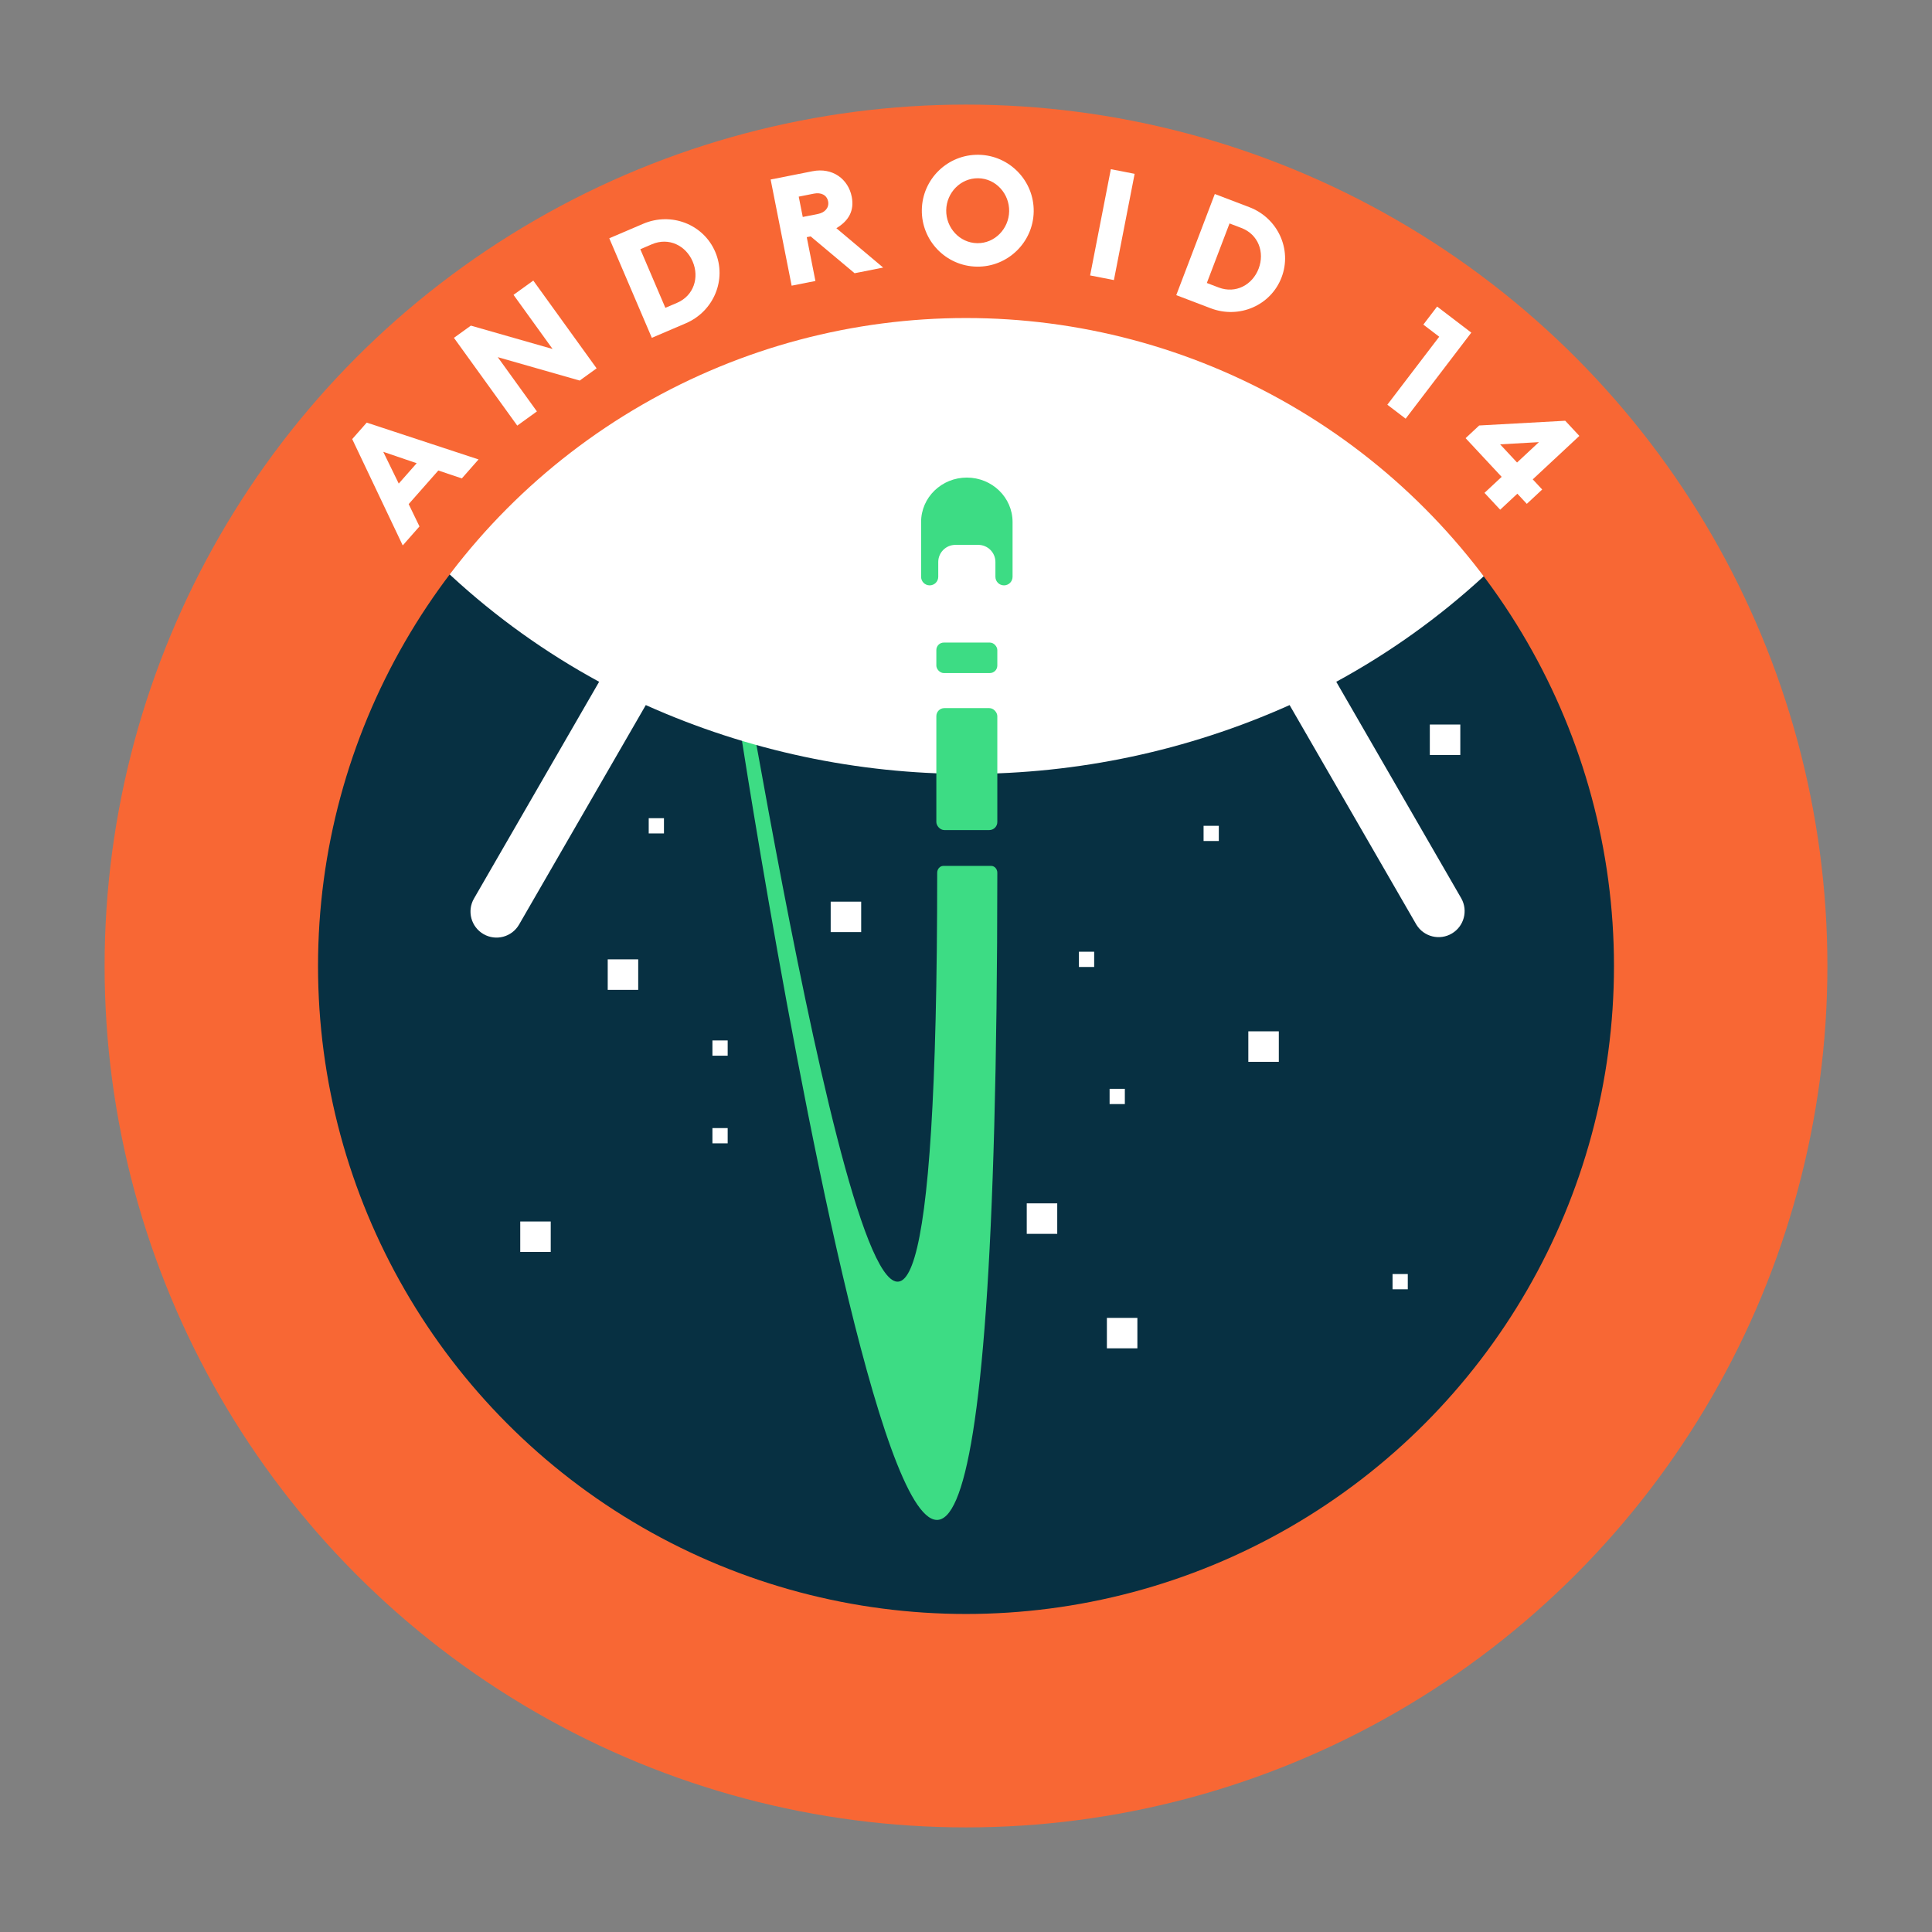 <svg xmlns="http://www.w3.org/2000/svg" xmlns:xlink="http://www.w3.org/1999/xlink" width="512" height="512" viewBox="0 0 512 512"><rect x="0" y="0" width="512" height="512" fill="#808080" stroke="none"/><defs><linearGradient id="linear-gradient" x1="256" y1="21.811" x2="256" y2="350.423" gradientUnits="userSpaceOnUse"><stop offset="0" stop-color="#073042"></stop><stop offset="1" stop-color="#073042"></stop></linearGradient><clipPath id="clippath"><circle cx="256" cy="256" r="200" style="fill: none;"></circle></clipPath></defs><g id="Patch"><g><g><circle cx="256" cy="256" r="200" style="fill: url(#linear-gradient);"></circle><g style="clip-path: url(#clippath);"><g><path d="m195.27,187.642l2.253-6.689c13.913,78.126,50.844,284.385,50.844,50.331,0-.973.723-1.81,1.615-1.81h12.695c.896,0,1.623.827,1.623,1.804-.201,409.907-69.03-43.636-69.03-43.636Z" style="fill: #3ddc84;"></path><path d="m158.775,180.678l-33.166,57.446c-1.905,3.299-.774,7.518,2.525,9.423,3.299,1.905,7.518.774,9.423-2.525l33.586-58.17c54.27,24.328,116.344,24.328,170.614,0l33.586,58.17c1.972,3.259,6.213,4.303,9.472,2.331,3.166-1.915,4.256-5.988,2.472-9.229l-33.164-57.446c56.952-30.973,95.908-88.642,101.607-156.764H57.168c5.7,68.122,44.655,125.791,101.607,156.764Z" style="fill: #fff;"></path><rect x="248.14" y="187.656" width="16.16" height="32.321" rx="2.125" ry="2.125" style="fill: #3ddc84;"></rect><rect x="248.14" y="170.286" width="16.16" height="8.08" rx="1.976" ry="1.976" style="fill: #3ddc84;"></rect></g><rect x="171.917" y="216.823" width="4.04" height="4.04" style="fill: #fff;"></rect><rect x="188.802" y="275.727" width="4.04" height="4.04" style="fill: #fff;"></rect><rect x="369.04" y="337.634" width="4.04" height="4.04" style="fill: #fff;"></rect><rect x="285.926" y="252.221" width="4.04" height="4.04" style="fill: #fff;"></rect><rect x="318.96" y="218.843" width="4.04" height="4.04" style="fill: #fff;"></rect><rect x="294.055" y="288.555" width="4.04" height="4.04" style="fill: #fff;"></rect><rect x="330.819" y="273.31" width="8.08" height="8.08" style="fill: #fff;"></rect><rect x="188.802" y="298.949" width="4.04" height="4.04" style="fill: #fff;"></rect><rect x="220.141" y="238.941" width="8.08" height="8.08" style="fill: #fff;"></rect><rect x="272.099" y="318.902" width="8.08" height="8.08" style="fill: #fff;"></rect><rect x="293.338" y="349.248" width="8.08" height="8.08" style="fill: #fff;"></rect><rect x="161.052" y="254.241" width="8.08" height="8.08" style="fill: #fff;"></rect><rect x="378.916" y="192.001" width="8.08" height="8.08" style="fill: #fff;"></rect><rect x="137.87" y="323.702" width="8.08" height="8.08" style="fill: #fff;"></rect></g><circle cx="256" cy="256" r="200" style="fill: none; stroke: #f86734; stroke-miterlimit: 10; stroke-width: 56.561px;"></circle></g><path d="m256.22,126.565c-6.694,0-12.12,5.27-12.12,11.771v14.519c0,1.255,1.017,2.273,2.273,2.273h0c1.255,0,2.273-1.017,2.273-2.273v-3.914c0-2.51,2.035-4.545,4.545-4.545h6.06c2.51,0,4.545,2.035,4.545,4.545v3.914c0,1.255,1.017,2.273,2.273,2.273s2.273-1.017,2.273-2.273v-14.519c0-6.501-5.426-11.771-12.12-11.771Z" style="fill: #3ddc84;"></path></g></g><g id="Text"><g><path d="m93.337,116.361l3.847-4.363,29.639,9.758-4.436,5.03-6.229-2.099-7.855,8.909,2.862,5.917-4.435,5.03-13.394-28.183Zm17.09,6.396l-8.863-3.021,4.107,8.415,4.756-5.395Z" style="fill: #fff;"></path><path d="m153.622,100.853l-21.711-6.204,10.376,14.382-5.209,3.759-16.781-23.261,4.488-3.237,21.654,6.194-10.353-14.349,5.242-3.782,16.781,23.26-4.488,3.238Z" style="fill: #fff;"></path><path d="m161.464,63.148l8.991-3.844c7.432-3.178,15.96.12,19.09,7.439,3.129,7.319-.381,15.764-7.812,18.94l-8.991,3.844-11.278-26.38Zm17.95,17.111c4.459-1.906,5.959-6.723,4.148-10.958-1.811-4.236-6.329-6.479-10.788-4.573l-3.084,1.318,6.64,15.531,3.084-1.318Z" style="fill: #fff;"></path><path d="m204.226,47.572l11.096-2.196c5.311-1.051,9.471,2.079,10.396,6.755.722,3.646-.758,6.368-4.073,8.342l12.401,10.436-7.568,1.498-11.65-9.761-1.03.204,2.298,11.611-6.301,1.247-5.568-28.136Zm12.555,9.128c1.862-.368,2.998-1.705,2.677-3.33-.338-1.704-1.881-2.428-3.743-2.06l-4.042.801,1.066,5.389,4.042-.8Z" style="fill: #fff;"></path><path d="m244.294,55.6c.133-8.159,6.865-14.716,15.064-14.582,8.158.132,14.715,6.904,14.582,15.063s-6.905,14.715-15.064,14.582c-8.199-.133-14.714-6.904-14.582-15.063Zm23.143.376c.075-4.645-3.536-8.663-8.181-8.738-4.685-.076-8.424,3.822-8.5,8.467-.076,4.646,3.535,8.663,8.22,8.739,4.645.075,8.385-3.823,8.46-8.468Z" style="fill: #fff;"></path><path d="m294.385,44.836l6.306,1.23-5.492,28.157-6.306-1.23,5.492-28.157Z" style="fill: #fff;"></path><path d="m321.936,51.414l9.135,3.482c7.551,2.878,11.393,11.173,8.558,18.61-2.834,7.437-11.224,11.07-18.773,8.192l-9.136-3.482,10.217-26.803Zm1.02,24.773c4.53,1.727,8.955-.694,10.596-4.998,1.64-4.303-.051-9.055-4.581-10.781l-3.133-1.194-6.015,15.779,3.133,1.194Z" style="fill: #fff;"></path><path d="m381.407,89.235l-4.208-3.211,3.651-4.785,9.059,6.91-17.399,22.805-4.851-3.7,13.748-18.019Z" style="fill: #fff;"></path><path d="m397.956,126.373l-9.557-10.256,3.605-3.36,22.798-1.254,3.745,4.02-12.354,11.513,2.507,2.689-4.079,3.801-2.506-2.689-4.552,4.241-4.159-4.463,4.552-4.241Zm9.872-9.199l-10.282.58,4.489,4.818,5.793-5.398Z" style="fill: #fff;"></path></g></g></svg>